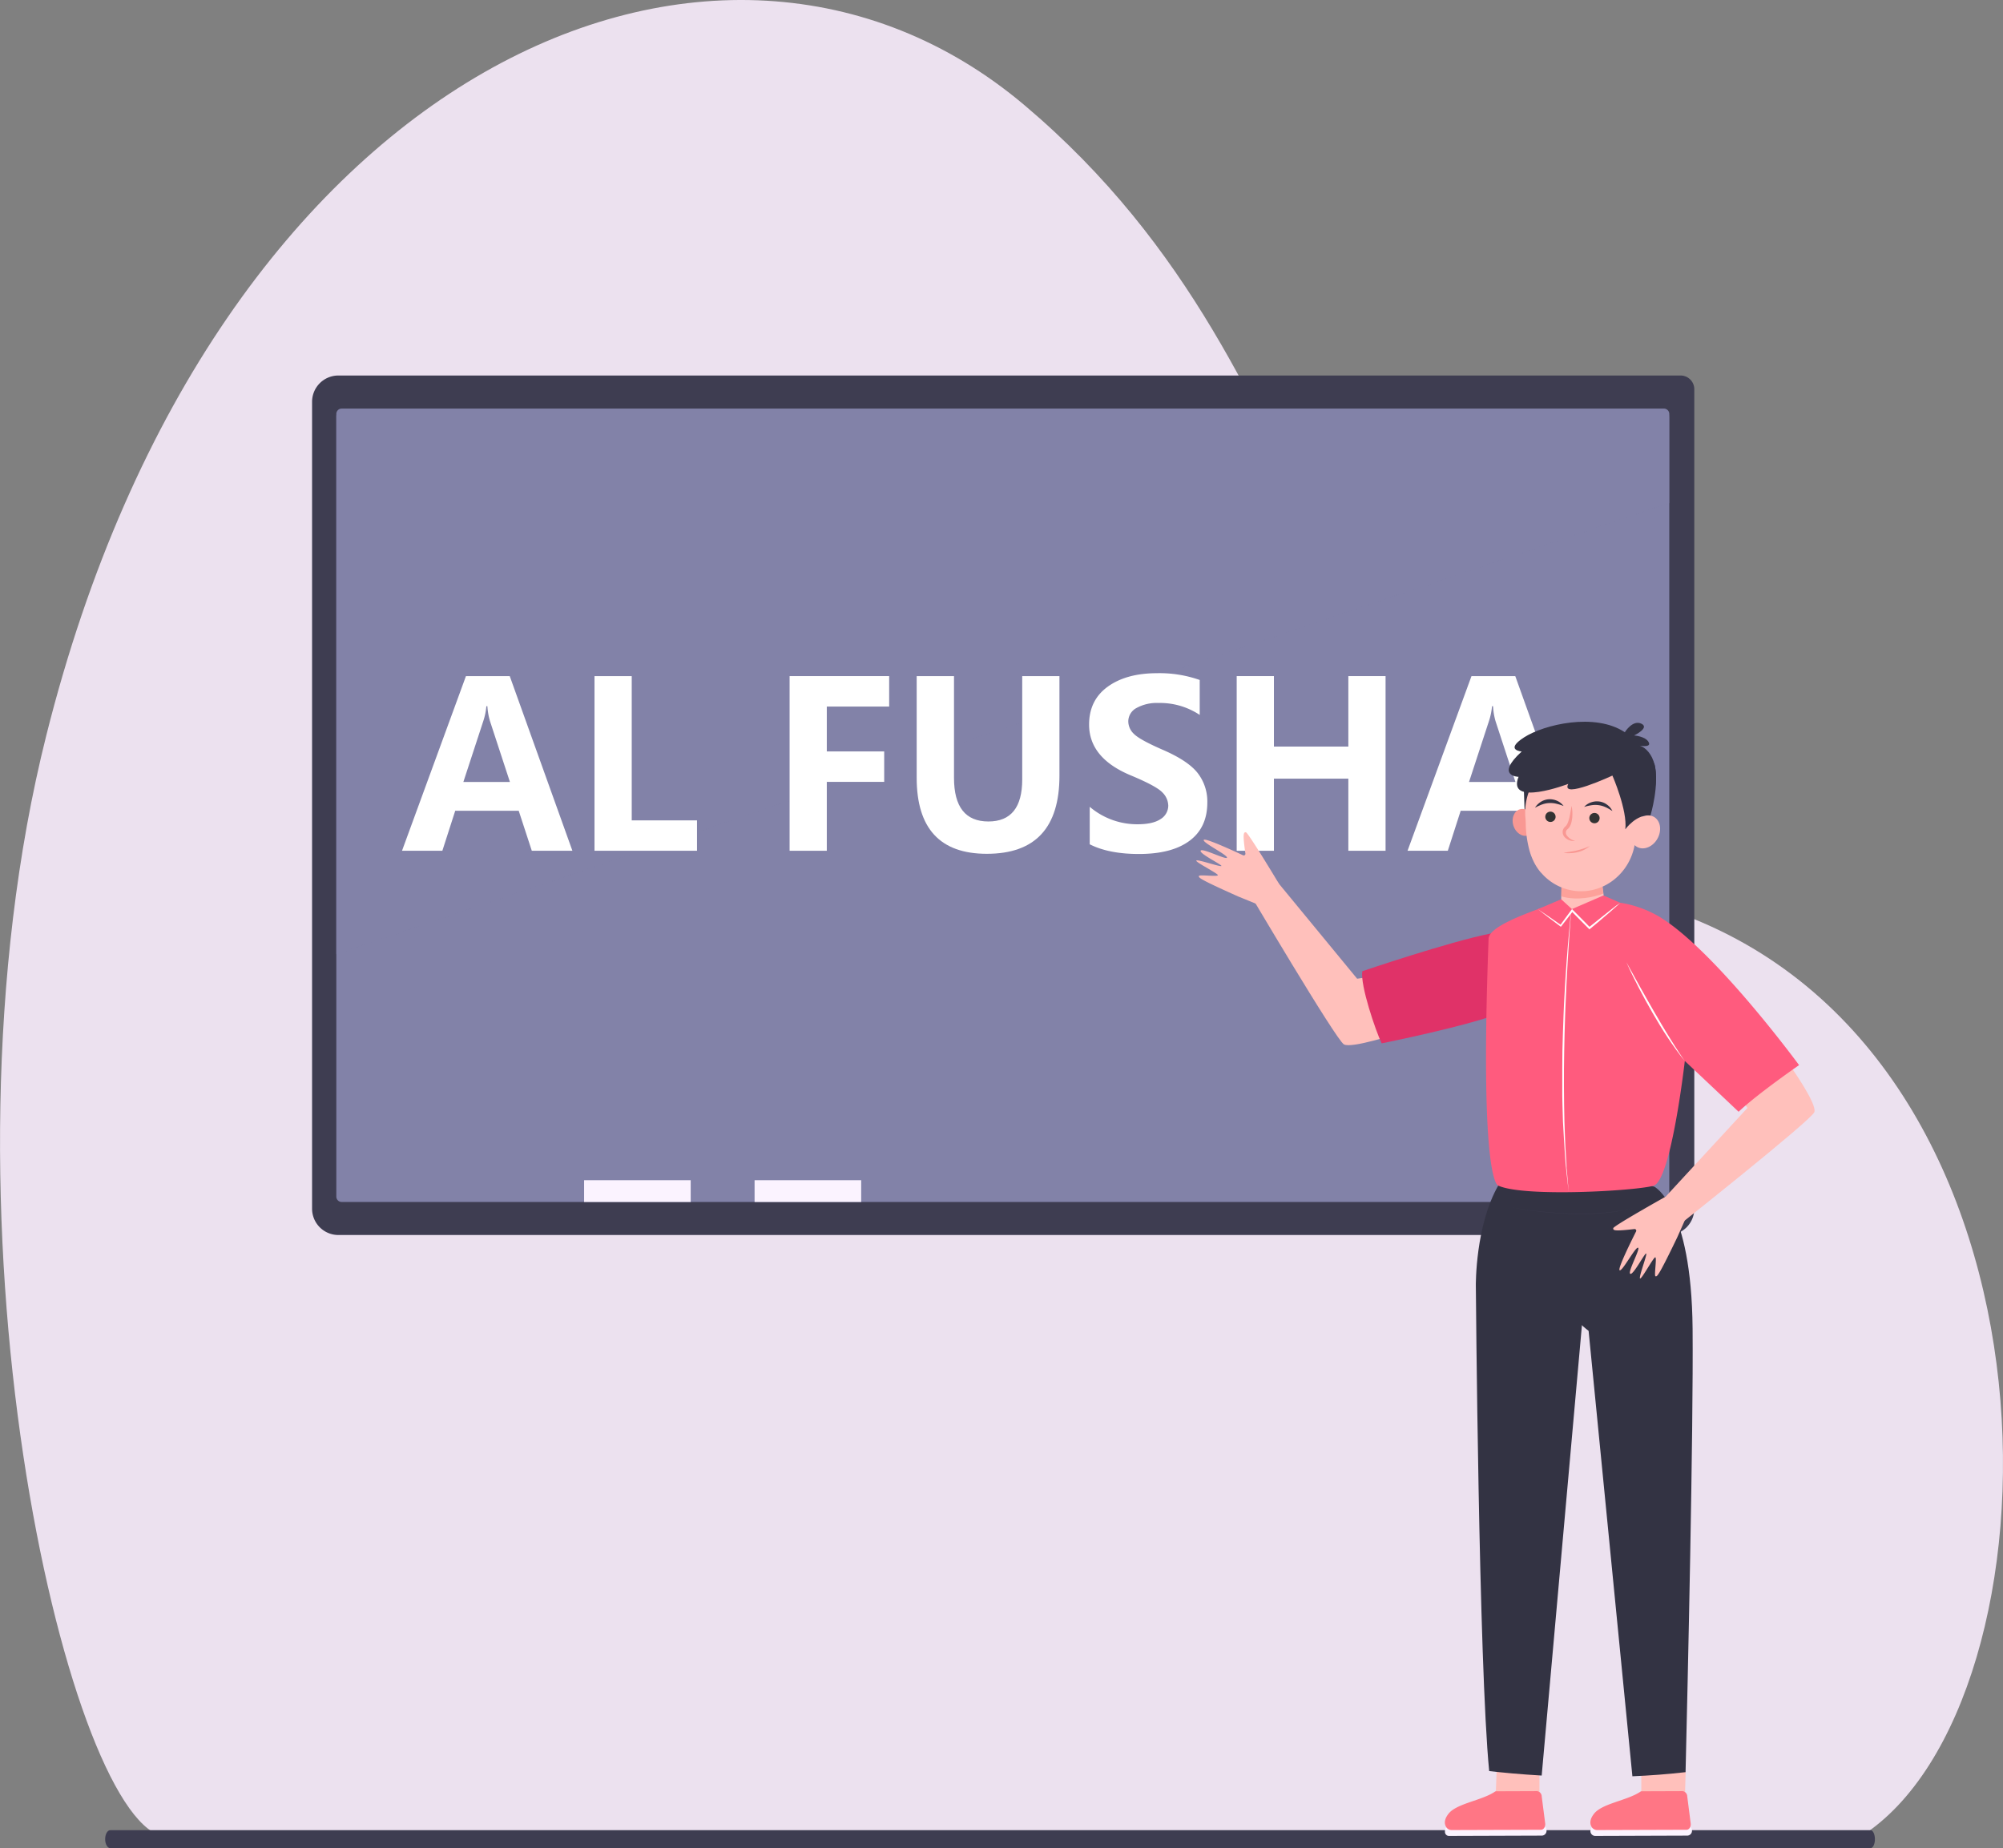 <svg xmlns="http://www.w3.org/2000/svg" viewBox="0 0 777.51 717.55"><rect x="0" y="0" width="777.51" height="717.55" fill="#808080" stroke="none"/><defs><style>.cls-1{fill:#ece1ef;}.cls-14,.cls-2{fill:#3e3d51;}.cls-3,.cls-4{fill:#8282a8;}.cls-10,.cls-14,.cls-4{isolation:isolate;}.cls-14,.cls-4{opacity:0.5;}.cls-5{fill:#fff;}.cls-6{fill:#fbf3ff;}.cls-7{fill:#ffc0bb;}.cls-8{fill:#333343;}.cls-9{fill:#e03268;}.cls-10{fill:#fc8d84;opacity:0.6;}.cls-11{fill:#f99893;}.cls-12{fill:#333;}.cls-13{fill:#ff5b7e;}.cls-15{fill:#ff7685;}</style></defs><g id="Layer_2" data-name="Layer 2"><g id="Layer_1-2" data-name="Layer 1"><g id="Layer_1-3" data-name="Layer 1"><path class="cls-1" d="M722.66,712.8c79.85-51.22,85.07-299.52-69.36-357.64S527.49,150.38,397.57,40.75C279.14-59.18,83.22,25.53,18,285.41-28.56,470.72,25.73,703.18,62.78,712.8Z"/><path class="cls-2" d="M727.79,714.06c0-1.93-.77-3.5-1.71-3.5H42.82c-1.13,0-2,1.57-2,3.5s.91,3.49,2,3.49H726.08c.94,0,1.71-1.56,1.71-3.49Z"/><path class="cls-2" d="M647.44,479.49H131.35a10.21,10.21,0,0,1-10.21-10.21V156a10.21,10.21,0,0,1,10.21-10.21h521a5.33,5.33,0,0,1,5.33,5.33V469.28A10.21,10.21,0,0,1,647.44,479.49Z"/><path class="cls-3" d="M645.88,466.67H132.64a2.09,2.09,0,0,1-2.09-2.08V160.71a2.09,2.09,0,0,1,2.09-2.08H645.88a2.09,2.09,0,0,1,2.09,2.08V464.59A2.09,2.09,0,0,1,645.88,466.67Z"/><path class="cls-4" d="M648,195.3V162.19c0-2-1.33-3.56-3-3.56H133.52a3.3,3.3,0,0,0-3,3.56V370.47Z"/><path class="cls-5" d="M222.19,330.31H206.43l-5.08-15.54H176.71l-5,15.54H156.05l24.82-67.81h17Zm-24.25-26.7-7.7-23.51a25.69,25.69,0,0,1-1.05-5.91h-.4a24.9,24.9,0,0,1-1.18,5.74l-7.75,23.68Z"/><path class="cls-5" d="M270.56,330.31H230.77V262.5h14.45v56h25.34Z"/><path class="cls-5" d="M345.15,274.32H320.94v17.42h22.28v11.82H320.94v26.75H306.5V262.5h38.65Z"/><path class="cls-5" d="M411.25,301.16q0,30.33-28.19,30.33-27.24,0-27.23-29.55V262.5h14.49V302q0,16.94,13.35,16.94,13.13,0,13.13-16.33V262.5h14.45Z"/><path class="cls-5" d="M423,313.24a28.37,28.37,0,0,0,18.6,6.78q5.91,0,8.89-2a6.13,6.13,0,0,0,3-5.23,7.42,7.42,0,0,0-2.37-5.21q-2.36-2.46-12.47-6.66-15.9-6.74-15.89-19.61,0-9.45,7.2-14.68T449,261.37A47,47,0,0,1,465.7,264v13.57a27.77,27.77,0,0,0-16-4.64,16.31,16.31,0,0,0-8.54,1.95,5.91,5.91,0,0,0-3.19,5.23,6.74,6.74,0,0,0,2.19,4.83q2.19,2.22,10.81,6,10.11,4.33,13.9,9.15a18,18,0,0,1,3.78,11.47q0,9.75-6.91,14.88t-19.66,5.12q-11.64,0-19.08-3.76Z"/><path class="cls-5" d="M537.84,330.31H523.39v-28H494.5v28H480.05V262.5H494.5v27.36h28.89V262.5h14.45Z"/><path class="cls-5" d="M612.51,330.31H596.75l-5.07-15.54H567l-5,15.54H546.37l24.82-67.81h17Zm-24.25-26.7-7.7-23.51a25.69,25.69,0,0,1-1-5.91h-.4a24.9,24.9,0,0,1-1.18,5.74l-7.75,23.68Z"/><rect class="cls-6" x="226.73" y="458.21" width="41.38" height="8.46"/><rect class="cls-6" x="292.91" y="458.21" width="41.38" height="8.46"/><path class="cls-7" d="M542.24,401.36l-5.84-22.77-9.59,1.4-34.44-41.84h0l-8.58,6.59s34.87,59.09,37.89,60.75S542.24,401.36,542.24,401.36Z"/><path class="cls-7" d="M483.43,331.4a.64.64,0,0,1-.89.67c-3.52-1.65-14.63-6.77-15.26-6-.74,1,9.08,5.77,9,6.88s-9.58-3.82-10.21-2.68,8.14,5.36,8.05,5.93-8.94-2.56-9.71-2.11,8.25,4.95,8.33,5.68-7.18-.3-7.34.32-.37,1,15.31,8l7.94,3.24,4.59-1.48,3.22-6.72s-11.94-19.92-12.85-20S482.33,323.75,483.43,331.4Z"/><path class="cls-7" d="M694.7,413.53l-19.87,11.79,3.5,4.82L641.58,470h0l7.69,7.61s53.79-42.6,55-45.82S694.7,413.53,694.7,413.53Z"/><path class="cls-7" d="M654.32,688l-.27,9.52L642.45,706s-5.49-7.4-5.38-8.42,0-17.49,0-17.49,13.28,5,13.83,5S654.32,688,654.32,688Z"/><polygon class="cls-7" points="597.57 697.56 597.57 685.78 584.09 682.05 581.09 683.37 580.58 697.56 584.82 709.93 597.57 697.56"/><path class="cls-8" d="M616.65,516.7l17,172.94c6.68-.28,13.61-.79,20.64-1.6.8-33.17,3.07-132.32,2.73-172.12-.42-48.14-14.85-55.18-14.85-55.18l-24.59-6.42-33.52,6C594.53,500.88,616.65,516.7,616.65,516.7Z"/><path class="cls-8" d="M578.06,687.62c5.05.58,12,1.26,20.38,1.74L616.3,489.45l1.87-31.82s-27.43-13.19-36.49,2.48-8.8,39-8.8,39S574,646.41,578.06,687.62Z"/><path class="cls-9" d="M595.08,355.62s0,3.58-16.36,6.8c-16.19,3.18-49.91,14.66-49.91,14.66-.87,5.4,5.2,23.23,7.51,28,0,0,33.26-6.6,47.77-12.3C594.12,388.8,595.08,355.62,595.08,355.62Z"/><polygon class="cls-7" points="621.75 341.57 624.02 360 605.76 359.37 606.28 338.29 621.75 341.57"/><path class="cls-10" d="M606,348l.24-9.7,15.69,5,.44,3.63C618.93,348.26,612.31,349.84,606,348Z"/><polygon class="cls-8" points="591.54 307.02 591.97 319.8 594.12 320.82 595.98 304.98 591.54 307.02"/><path class="cls-11" d="M595.59,318c.89,2.8-.21,5.65-2.45,6.36s-4.79-1-5.68-3.78.21-5.64,2.45-6.36S594.69,315.24,595.59,318Z"/><path class="cls-7" d="M595.1,334a22.86,22.86,0,0,1-1.41-3.84,42.27,42.27,0,0,1-1.44-10.61c0-.69-.06-1.39-.13-2.09a22.76,22.76,0,1,1,45.36-.36,4.92,4.92,0,0,1,4.44,0c2.6,1.41,3.27,5.19,1.5,8.43s-5.31,4.72-7.91,3.31a4.61,4.61,0,0,1-1-.72c-2,11-11.8,18.85-22.7,17.81a20.45,20.45,0,0,1-13.36-6.84c-.22-.22-.46-.48-.71-.78A20,20,0,0,1,595.1,334Z"/><path class="cls-12" d="M616.94,317.43a2,2,0,1,0,2.17-1.79A2,2,0,0,0,616.94,317.43Z"/><path class="cls-12" d="M599.85,316.92a2,2,0,1,0,2.17-1.79A2,2,0,0,0,599.85,316.92Z"/><path class="cls-8" d="M614.93,313.28a19.59,19.59,0,0,1,2.92-.66,9.59,9.59,0,0,1,2.78,0,9.26,9.26,0,0,1,2.65.79l.33.14.32.17.65.35c.43.24.83.54,1.32.79a8.68,8.68,0,0,0-.87-1.33,6.82,6.82,0,0,0-1.18-1.09,6.43,6.43,0,0,0-3-1.25,6.78,6.78,0,0,0-3.26.34A6.25,6.25,0,0,0,614.93,313.28Z"/><path class="cls-8" d="M606.94,312.93a6.34,6.34,0,0,0-2.47-2,6.94,6.94,0,0,0-3.22-.62,6.61,6.61,0,0,0-3.13,1,8.16,8.16,0,0,0-1.27,1,8.9,8.9,0,0,0-1,1.24c.51-.2.93-.46,1.39-.66l.68-.29c.11-.05.22-.11.33-.15l.34-.11a9,9,0,0,1,2.72-.55,9.39,9.39,0,0,1,2.77.25A19.08,19.08,0,0,1,606.94,312.93Z"/><path class="cls-8" d="M590.69,291.77s-6.81-.49.91-5.48,27.54-9.71,39.11-2c0,0,3-4.94,6.41-3.33s-2.81,4.58-2.81,4.58,4.54.32,5.69,2.68c.85,1.75-1.93,1.53-3.44,1.3,2.53.7,10.42,6.55,3.38,25.9-1.72-.56-14-14.32-14-14.32s-20.36,9.47-17.18,3.25c0,0-24,9.14-19.3-2.75C589.42,301.62,580.16,301.34,590.69,291.77Z"/><path class="cls-11" d="M610.05,312.88a15.26,15.26,0,0,1,.27,4.27,11.81,11.81,0,0,1-.35,2.17,5.64,5.64,0,0,1-1,2.13l-.24.24-.22.2a2.47,2.47,0,0,0-.28.28,1.53,1.53,0,0,0-.35.65,1.92,1.92,0,0,0,.29,1.52,5.89,5.89,0,0,0,3.23,2.16,4.83,4.83,0,0,1-4.09-1.53,2.91,2.91,0,0,1-.69-2.43,2.15,2.15,0,0,1,.21-.65,3,3,0,0,1,.36-.57,3.92,3.92,0,0,1,.45-.46c.1-.09.12-.12.17-.17l.13-.13a5.35,5.35,0,0,0,.82-1.62,14.94,14.94,0,0,0,.53-1.94C609.56,315.66,609.79,314.28,610.05,312.88Z"/><path class="cls-8" d="M625.9,301.12s5.9,13.53,5,20.85c0,0,4.3-6,9.76-5.35,0,0,3.66-12,1.52-20.19l-12.67.73Z"/><path class="cls-13" d="M643.76,355.71a43.28,43.28,0,0,0-14.9-5.24c-3.2,2.71-13,2.61-18.39,2.78-8.13.26-9.14.69-12.32-.72-7.34,2.76-20.15,7.45-20.32,11.93-3.63,96.82,3.85,95.9,3.85,95.9,10.16,4.5,53.31,2,60.17,0S654,411.91,654,411.91l20.88,19.73c7.22-6.87,23.47-18.11,23.47-18.11S665.23,368.37,643.76,355.71Z"/><path class="cls-5" d="M631.31,373.57c.91,1.63,1.78,3.26,2.7,4.88l2.7,4.87c.91,1.62,1.8,3.24,2.73,4.85s1.83,3.23,2.76,4.83,1.86,3.21,2.82,4.8c.48.8.94,1.6,1.43,2.39l1.45,2.37,1.47,2.36.74,1.18.76,1.16.75,1.18.38.58.39.58c.52.76,1,1.53,1.55,2.31-2.32-2.9-4.48-5.94-6.53-9s-4-6.29-5.85-9.5-3.65-6.48-5.36-9.78S632.84,377,631.31,373.57Z"/><polygon class="cls-13" points="596.96 352.98 606.01 349.14 610.18 352.95 622.41 347.66 628.86 350.47 616.96 359.84 610.23 353.75 605.76 359.37 596.96 352.98"/><path class="cls-14" d="M586.58,468.75c2,.37,4,.66,6,.92s4,.51,6,.71c4,.4,8.08.66,12.13.75,2,.05,4,.05,6.08,0s4-.17,6.07-.34,4-.42,6-.75a59.81,59.81,0,0,0,5.94-1.29c-1.94.57-3.92,1-5.92,1.41s-4,.61-6,.82-4,.3-6.08.37-4.06.07-6.08,0c-4.06-.11-8.12-.37-12.15-.81-2-.23-4-.48-6-.78S588.57,469.15,586.58,468.75Z"/><path class="cls-5" d="M625.79,352.83c-1,.78-2,1.58-3,2.38l-3,2.4L617,359.84c-1-1.07-2.09-2.13-3.13-3.19s-2.24-2.27-3.36-3.4l-.29-.3-.25.33-2.21,3-2,2.74q-2.1-1.49-4.23-2.94l-2.25-1.53c-.75-.52-1.5-1-2.25-1.52.7.56,1.42,1.12,2.14,1.68l2.15,1.66c1.44,1.1,2.88,2.2,4.34,3.28l.22.17.18-.22,2.26-2.91c.67-.86,1.34-1.72,2-2.59,1,1,2,2.08,3.06,3.11s2.24,2.27,3.37,3.39l.23.22.24-.2,3-2.49,2.94-2.51c1-.84,2-1.68,2.92-2.53s1.94-1.7,2.9-2.57C627.83,351.24,626.81,352,625.79,352.83Z"/><path class="cls-5" d="M609.93,353.28c-.36,4.56-.71,9.12-1,13.69s-.57,9.13-.8,13.69c-.12,2.28-.2,4.57-.31,6.85l-.16,3.43-.12,3.42c-.18,4.57-.26,9.14-.36,13.71-.18,9.14-.12,18.28.09,27.42.18,4.57.29,9.14.62,13.7l.2,3.42c0,.57,0,1.15.11,1.71l.15,1.71c.21,2.28.4,4.56.59,6.83-.53-4.54-1.09-9.08-1.41-13.65s-.58-9.13-.83-13.7c-.08-2.29-.15-4.57-.2-6.86,0-1.14-.07-2.29-.07-3.43l0-3.43,0-3.44v-3.43l.06-6.86c.13-4.58.23-9.15.43-13.72l.14-3.43.17-3.43c.12-2.28.23-4.57.39-6.85q.43-6.86,1-13.69l.3-3.42.32-3.41C609.43,357.83,609.66,355.56,609.93,353.28Z"/><path class="cls-11" d="M617.1,328.49a11.08,11.08,0,0,1-4.79,2.37,12.11,12.11,0,0,1-2.67.38,20,20,0,0,1-2.68-.07c1.75-.44,3.5-.57,5.17-1A29.55,29.55,0,0,0,617.1,328.49Z"/><path class="cls-7" d="M634.45,477.18a.64.64,0,0,1,.64.91c-1.75,3.47-7.19,14.43-6.41,15.07.93.77,6-8.9,7.14-8.74s-4.11,9.47-3,10.13,5.59-8,6.16-7.87-2.82,8.85-2.39,9.64,5.19-8.11,5.92-8.17-.51,7.17.1,7.35,1,.4,8.44-15.07l3.48-7.84L653.2,468l-6.63-3.41s-20.25,11.35-20.35,12.26S626.77,478.06,634.45,477.18Z"/><path class="cls-6" d="M562.44,712.8l36-.12a1.87,1.87,0,0,0,1.88-1.89v-.32a1.57,1.57,0,0,0-1.57-1.57l-36.3.13a1.56,1.56,0,0,0-1.56,1.57v.64A1.56,1.56,0,0,0,562.44,712.8Z"/><path class="cls-15" d="M598.45,697.44l1.35,10.49c.16,1.29-.6,2.47-1.6,2.48l-34.75.11a2.5,2.5,0,0,1-2.27-1.53c-.49-1-.6-2.59,1-4.68,3.07-4.15,13.11-5.23,18.15-8.73a.63.63,0,0,1,.35-.11l16-.06A2.09,2.09,0,0,1,598.45,697.44Z"/><path class="cls-6" d="M619.25,712.8l35.66-.12a1.88,1.88,0,0,0,1.88-1.89h0a1.89,1.89,0,0,0-1.89-1.89l-35.66.13a1.89,1.89,0,0,0-1.89,1.89h0A1.89,1.89,0,0,0,619.25,712.8Z"/><path class="cls-15" d="M654.94,697.44l1.34,10.49c.17,1.29-.59,2.47-1.59,2.48l-34.75.11a2.52,2.52,0,0,1-2.28-1.53c-.49-1-.59-2.59,1-4.68,3.06-4.15,13.11-5.23,18.15-8.73a.61.61,0,0,1,.35-.11l16-.06A2.09,2.09,0,0,1,654.94,697.44Z"/></g></g></g></svg>